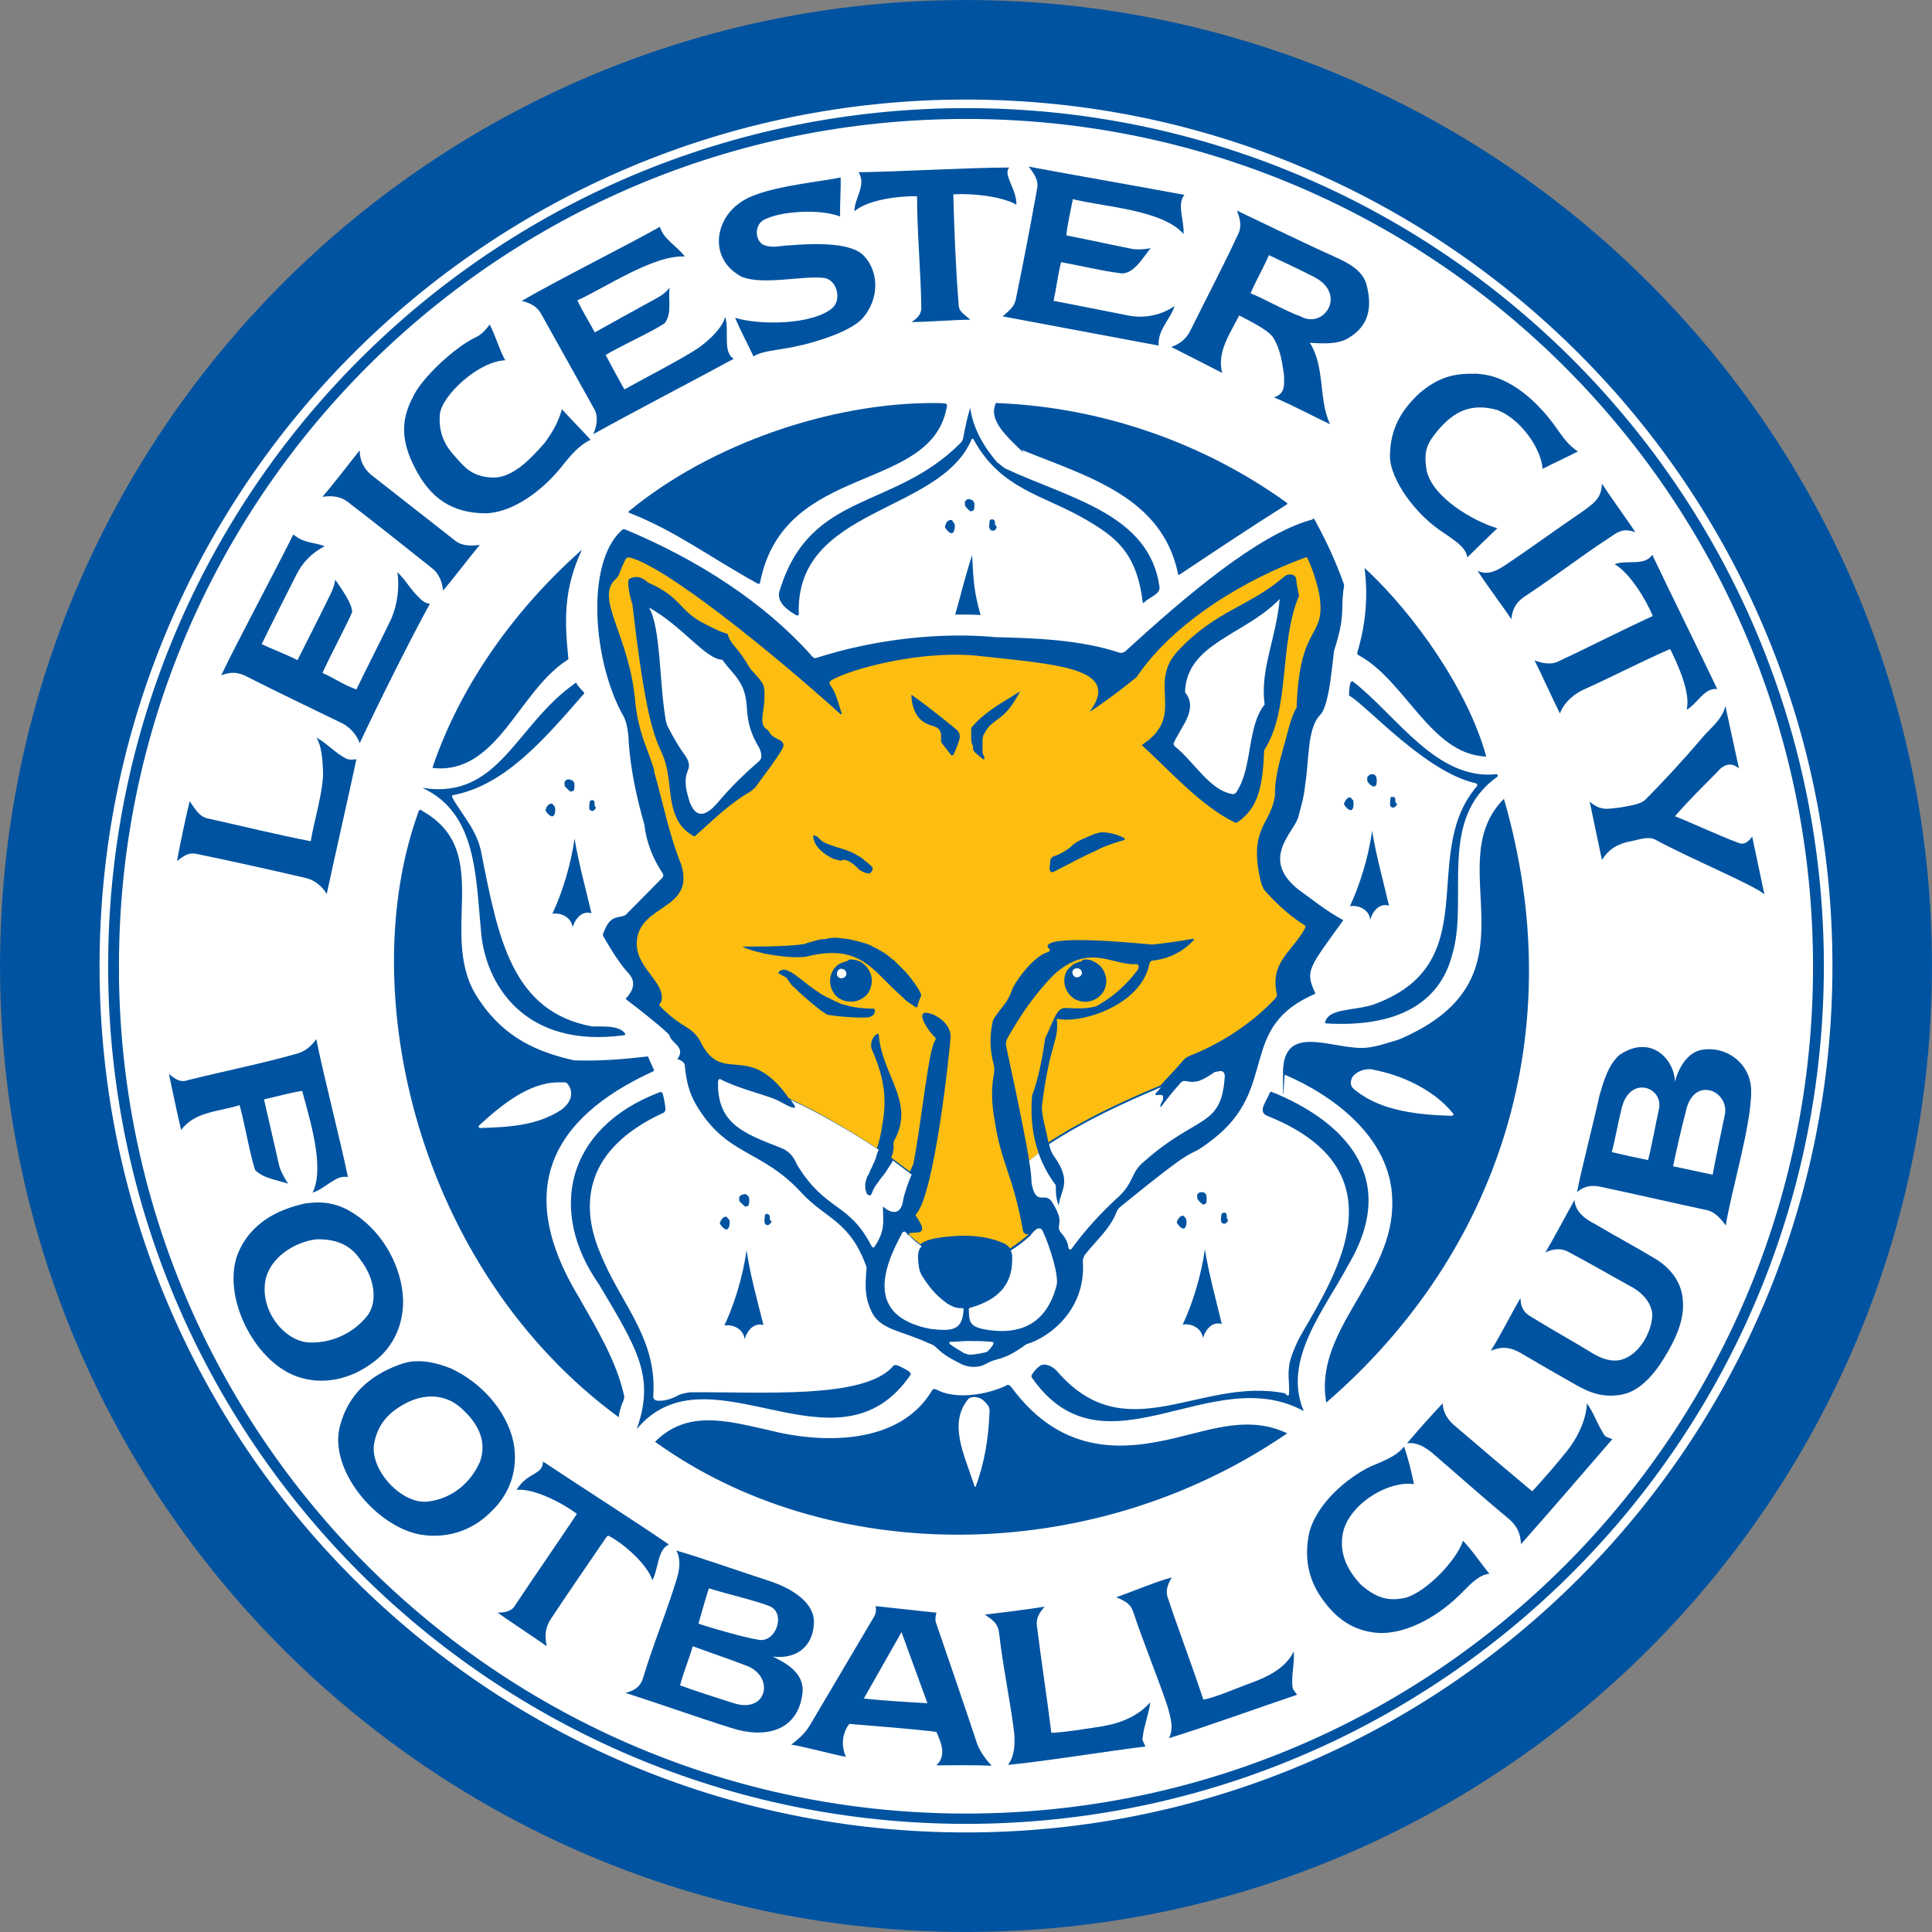 <?xml version="1.0" encoding="UTF-8"?>
<svg id="svg2" xmlns="http://www.w3.org/2000/svg" version="1.1" viewBox="0 0 2494.6 2494.6">
  <rect x="0" y="0" width="2494.6" height="2494.6" fill="#808080" stroke="none"/>
  <defs>
    <style>
      .cls-1 {
        fill: #0053a0;
      }

      .cls-1, .cls-2 {
        stroke-width: 0px;
      }

      .cls-3 {
        fill: #fff;
        stroke: #0053a0;
        stroke-miterlimit: 24.3;
        stroke-width: 128.5px;
      }

      .cls-2 {
        fill: #fdbe11;
      }
    </style>
  </defs>
  <path id="ellipse-big" class="cls-3" d="M2430.3,1247.3c0,653.3-529.8,1183-1183,1183S64.3,1900.6,64.3,1247.3,594,64.3,1247.3,64.3s1183,529.8,1183,1183Z"/>
  <path id="ellipse-small" class="cls-1" d="M153.7,1261.3c-7.9-604,475.7-1100.3,1079.6-1107.6,604-7.9,1100.3,476.3,1107.6,1080.3,7.9,604-476.3,1100.3-1080.3,1107.6-603.4,7.3-1099.7-476.3-1107-1080.3h0ZM1233.3,139.7c-611.3,7.9-1100.9,509.7-1093.6,1121.6,7.9,611.3,509.7,1100.9,1121.6,1093.6,611.3-7.9,1100.9-509.7,1093.6-1121.6-7.9-611.9-510.3-1101.5-1121.6-1093.6h0Z"/>
  <path id="kinda-ellipse" class="cls-1" d="M1207.2,520.4c-134.4-.6-290.1,52.9-395.4,139.9-.6,0-.6,1.2.6,1.8,60.2,23.7,101,55.4,165.4,91.2,2.4,1.2,3,.6,3.6-1.2,31-157.5,223.2-113.7,241.5-228.7-.6-.6-.6-2.4-2.4-2.4-4.9-.6-9.1-.6-13.4-.6h0ZM1286.8,520.4c-1.2,0-1.8.6-1.8,2.4-7.9,20.1,15.8,41.4,29.2,54.7s3.6,2.4,5.5,3.6c85.8,34.7,180.7,60.8,201.3,159.4.6,1.8.6,2.4,2.4,1.2,45.6-30.4,91.2-60.8,137.5-90,2.4-1.2,1.2-1.8,0-3-104-74.8-234.8-122.9-374.1-128.3h0ZM751.6,709.6c-83.9,74.2-155.7,171.5-192.8,280.4-.6,1.2,0,1.8,1.8,1.8,82.1,7.3,108.9-99.1,171.5-139.3.6-.6,1.8-1.2,1.8-1.8-4.9-48.7-6.7-89.4,17.6-141.1h0ZM1761.9,733.3c4.9,37.7,1.2,73.6-9.1,108.3-.6,1.8-.6,3,1.2,4.3,60.2,32.2,93.1,127.1,163,130.8.6.6,2.4.6,1.8-.6-23.1-84.5-93.1-184.3-156.9-242.7h0ZM1941.9,1031.4c-85.8,85.8,53.5,230.5-135.6,310.8-16.4,4.9-32.8,10.9-48.1,10.9-42,0-101.6-31.6-101.6,32.2s1.2,1.8,2.4,2.4c58.4,24.9,137.5,79.1,138.7,162.4,3,99.8-102.2,166.7-85.2,260.9,224.4-194,316.3-479.9,229.3-779.8h0ZM542.3,1045.4c-.6,0-1.2,1.2-1.8,2.4-84.5,231.7-1.2,591.8,258.5,782.2,0-4.9,3-15.2,6.1-21.9,1.2-2.4,1.2-6.1,0-9.1-9.7-42-34.7-83.9-58.4-125.3-82.1-136.2-36.5-229.3,96.1-290.1,1.8-.6,1.8-1.2,1.2-3-1.8-4.3-4.3-9.1-6.1-13.4-.6-1.2,0-3.6-3-3-29.8,3.6-63.3,6.1-93.7,4.9-45.6-10.3-88.8-28-121.6-76.6-58.4-81.5,21.9-191.6-74.8-245.7-1.2-1.2-1.8-1.2-2.4-1.2h0ZM1768.6,1380.5c2.4,0,4.3.6,6.7,1.2,29.2,5.5,73.6,22.5,100.4,55.4,1.8,1.8,1.2,3.6-1.8,3.6-42.6-1.2-90-6.1-122.9-32.2-4.9-3.6-9.1-7.3-5.5-16.4,2.4-5.5,10.3-9.7,16.4-10.9,2.4-.6,4.3-.6,6.7-.6h0ZM719.9,1397.5h7.3c1.8,0,4.3,0,5.5,1.8,7.9,9.7,6.7,23.1-8.5,34.1-32.2,20.7-69.3,21.9-104,23.1-1.2,0-3.6-1.2-1.2-3.6,31-28.6,65.1-54.7,101-55.4ZM1301.4,1788c-.6,0-1.2,0-1.2.6-26.2,12.8-67.5,18.9-91.2,5.5-3-1.2-4.3-.6-5.5,1.2-42,70.6-141.1,69.3-211.7,51.1-52.3-11.6-104-26.8-146,15.2,220.8,159.4,560.8,164.2,816.3-10.9-48.1-22.5-91.8-6.7-144.8,6.1-60.2,14-144.2,26.8-212.3-66.9-1.2-.6-2.4-1.8-3.6-1.8h0ZM1257,1803.8h1.8c7.9.6,12.2,4.9,16.4,10.3,2.4,3,3,6.7,2.4,10.3-1.2,32.8-6.7,65.7-17.6,94.3,0,1.2-1.2,1.8-1.8,0-12.8-40.1-34.7-80.9-7.3-113.1,3-1.2,4.3-1.8,6.1-1.8h0Z"/>
  <path id="leicester" class="cls-1" d="M1328.2,215.1c6.7,8.5,13.4,18.2,10.9,28.6-8.5,47.4-17.6,94.9-27.4,142.3-1.8,10.3-9.1,15.2-17,22.5,52.3,9.7,149,28,201.3,37.7-1.2-20.7,14.6-32.8,20.7-51.1-17.6,12.2-39.5,16.4-60.2,12.2-21.3-4.3-74.2-14.6-96.1-18.9,3.6-16.4,5.5-33.5,9.7-49.9,20.7,3.6,54.1,11.6,74.8,14,17.6,4.3,31-20.1,40.8-32.2-6.7,1.8-19.5,2.4-26.2.6-21.9-4.3-60.8-12.8-82.7-17,1.8-15.8,5.5-31.6,8.5-46.8,37.1,9.7,115.6,13.4,142.9,45,1.2-17-9.1-38.9,1.2-50.5-51.7-9.7-150.2-26.8-201.3-36.5h0ZM1303.3,216.3c-49.9,0-144.8,5.5-194.6,6.1,10.3,17.6-5.5,32.8-5.5,50.5,17-15.2,59-20.1,80.9-19.5,0,48.1,4.9,96.1,5.5,144.2,0,9.1-6.7,14.6-12.8,18.2,21.9,0,56-3,76-3-9.7-9.1-15.2-9.7-15.2-22.5-3.6-44.4-5.5-95.5-6.7-139.3,22.5-1.8,63.3,2.4,81.5,13.4.6-20.1-18.2-39.5-9.1-48.1h0ZM1085.5,229.1c-31.6,6.7-102.8,12.2-130.2,32.8-32.8,22.5-40.1,73,2.4,95.5,26.8,10.9,77.2-1.2,104,1.2,18.2.6,25.5,26.2,14,38.3-25.5,23.1-96.1,23.1-126.5,13.4,7.3,17.6,15.8,32.8,23.7,49.9,10.3-6.7,28.6-7.9,40.8-10.3,24.9-3.6,84.5-19.5,101-40.1,20.1-23.7,20.7-57.8,1.2-79.1-17.6-19.5-71.8-15.8-94.9-14-13.4,0-23.7,4.9-36.5-1.2-10.3-7.3-9.7-25.5,1.8-31.6,23.1-12.2,74.8-14,98.5-4.3-.6-17.6,1.2-34.1.6-50.5h0ZM1597,271.7c4.3,10.3,6.7,20.7,1.8,30.4-18.9,40.8-40.1,80.9-60.2,121.6-5.5,12.2-12.8,19.5-26.2,24.3,17.6,9.1,48.1,24.3,65.7,33.5-7.3-27.4,10.9-51.7,21.9-74.2,10.3,5.5,37.7,18.2,44.4,29.2,9.1,15.2,10.9,31,13.4,46.8.6,14,1.8,24.9-12.8,29.8,20.7,8.5,52.9,25.5,72.4,34.7-15.2-31.6-6.1-74.2-26.2-105.2,13.4.6,35.3,3,49.9-6.1,25.5-15.2,31.6-38.3,23.1-69.9-4.9-16.4-20.7-25.5-34.7-32.2-32.8-14.6-99.8-46.8-132.6-62.6ZM851.9,293c-45.6,25.5-133.2,69.3-178.2,95.5,11.6,3,20.1,7.3,25.5,17.6,22.5,40.1,45,80.9,67.5,121,6.1,9.7,4.3,21.9-.6,33.5,46.8-26.2,134.4-71.8,181.3-97.3-14.6-8.5-5.5-35.9-10.9-54.1-4.9,15.8-21.3,30.4-34.7,40.1-21.9,14.6-73,40.8-95.5,53.5-8.5-14.6-16.4-29.8-24.3-44.4,17.6-10.9,58.4-29.2,76-40.8,10.3-12.8,4.3-31,6.7-46.2-4.3,5.5-10.3,10.3-16.4,13.4-18.9,10.3-60.8,33.5-80.3,44.4-7.3-14-15.8-26.8-22.5-41.4,35.3-15.8,98.5-59,138.7-56.6-10.9-14.6-26.8-21.3-32.2-38.3h0ZM1638.4,329.4c17.6,8.5,43.2,20.1,59,28.6,42,21.9,12.2,67.5-18.2,50.5-17.6-6.1-47.4-23.1-64.5-29.8,7.3-17,16.4-32.2,23.7-49.3ZM632.4,418.9c-4.9,6.7-10.9,13.4-18.9,17-24.9,11.6-69.9,52.3-80.9,77.9-15.2,29.2-14.6,56,3,90,20.1,40.1,48.7,59,92.5,59,43.2-2.4,82.7-40.8,100.4-64.5,9.7-11.6,19.5-23.7,34.1-30.4-12.2-13.4-24.9-26.2-37.1-39.5-4.3,16.4-12.2,29.8-22.5,43.8-15.8,17.6-40.1,45.6-67.5,44.4s-36.5-14.6-48.7-28-20.7-29.2-18.9-53.5c2.4-24.3,49.9-68.7,84.5-69.9-7.9-14-12.2-31-20.1-46.2h0ZM464.5,581.3c-12.8,16.4-34.7,44.4-48.1,60.2,12.2-1.8,23.7-.6,32.8,6.7,36.5,28,72.4,56.6,108.3,85.2,9.1,6.7,13.4,17.6,14.6,29.2,13.4-15.8,34.7-43.8,47.4-59-10.9,1.2-21.9,1.8-31-4.9l-109.5-85.8c-9.1-7.9-14.6-18.2-14.6-31.6h0ZM378.7,690.1c-23.1,46.8-70.6,135-93.1,181.9,12.8-4.9,21.9-4.3,33.5,1.8,40.8,20.7,81.5,40.1,122.9,60.2,9.7,4.9,18.9,15.2,22.5,25.5,22.5-48.1,64.5-132.6,90.6-180-5.5,0-10.9-4.3-14.6-8.5-10.9-10.3-16.4-21.9-27.4-32.2,3,18.9,0,42-7.9,60.2-9.7,20.7-35.3,70.6-45,91.2-15.8-5.5-28.6-14.6-43.8-21.3,7.9-18.2,30.4-60.2,38.3-78.5,0-10.9-12.8-28.6-21.9-42-.6,6.7-3.6,14-6.7,20.1-9.7,20.1-32.2,64.5-42,83.9-14-7.3-32.2-14-46.2-20.7,9.7-20.1,34.7-69.9,45-90,7.9-15.8,20.7-28.6,36.5-36.5-15.8-5.5-26.8-3.6-40.8-15.2h0ZM408.5,952.3c6.7,10.3,7.9,28.6,8.5,41.4,1.8,23.7-12.2,69.3-15.8,92.5-43.8-8.5-88.2-19.5-132-29.2-12.2-2.4-17-12.2-24.3-22.5-4.9,20.1-12.8,57.2-16.4,77.2,9.1-6.7,15.2-11.6,25.5-9.1,46.8,9.7,93.7,20.1,140.5,31,10.9,2.4,21.3,10.3,27.4,20.7,9.7-45.6,28.6-128.3,38.3-174-4.9.6-9.7,1.2-14-1.2-14.6-7.9-24.3-19.5-37.7-26.8h0Z"/>
  <path id="football" class="cls-1" d="M408.5,1341.6c-6.7,9.7-15.8,17-27.4,19.5-43.2,12.2-88.8,21.3-138.1,33.5-9.7,3.6-15.8-.6-24.9-7.9,4.3,20.1,10.9,52.3,15.8,72.4,17.6-24.3,49.9-23.7,75.4-32.2,6.1,20.7,13.4,63.9,20.1,83.9,10.9,10.9,28.6,12.8,42.6,17.6-3.6-5.5-10.3-17-11.6-23.7-4.9-21.9-14.6-63.3-19.5-85.2,16.4-3.6,32.8-8.5,49.3-10.9,9.1,34.7,29.8,98.5,13.4,131.4,17-5.5,30.4-23.7,45.6-20.1-9.1-45.6-31.6-131.4-40.8-178.2h0ZM411,1552.6c-5.5,0-10.9.6-16.4,1.2-37.1,7.9-71.8,26.2-87.6,65.1-20.7,54.1,20.1,137.5,75.4,158.1,35.3,12.8,70.6,3,97.3-16.4,24.3-17,41.4-45,40.8-82.7-1.8-42.6-25.5-84.5-59.6-108.3-17-12.2-33.5-17-49.9-17h0ZM409.7,1600.1c20.7,0,41.4,4.9,55.4,26.2,17.6,21.9,23.1,52.3,10.3,71.2-17.6,23.1-46.2,37.1-76,35.9-32.8-1.2-65.7-43.2-56-83.3,9.1-32.8,46.2-48.7,66.3-49.9h0ZM538.1,1757.6c-7.9,0-15.8,1.8-23.7,4.9-37.1,14-64.5,37.7-75.4,78.5-15.2,56,46.2,130.2,104,140.5,37.1,6.1,69.9-7.3,92.5-31,21.3-20.7,34.7-51.7,27.4-88.8-9.1-41.4-42.6-77.2-80.9-94.9-15.8-6.1-30.4-9.7-43.8-9.1h0ZM556.9,1803.2c16.4,0,31,6.7,42,18.2,20.1,18.9,29.8,42,20.7,66.3-12.8,28.6-37.1,47.4-66.9,51.1-32.2,4.3-74.2-38.3-69.9-73.6,5.5-32.2,26.2-45.6,43.8-54.7,10.3-4.9,20.7-7.3,30.4-7.3h0ZM701.1,1887.2c-.6,18.2-19.5,12.8-34.1,36.5,22.5-2.4,60.2,17.6,77.9,31-26.2,39.5-53.5,78.5-79.7,118-4.9,8.5-13.4,9.1-22.5,9.7,16.4,11.6,46.8,31.6,63.3,43.2-3-13.4-1.8-24.3,4.9-34.7,23.1-34.7,46.8-69.3,70.6-104,1.2-1.2,2.4-4.9,4.9-3.6,19.5,10.3,49.3,36.5,56,57.2,7.9-15.2,6.7-40.1,21.3-46.2-41.4-28.6-121.6-79.7-162.4-107.1h0ZM873.2,2002.1c6.1,10.9,4.3,23.1,1.2,34.7-13.4,44.4-30.4,84.5-43.8,128.9-3,10.9-9.7,17-23.1,20.1,42,13.4,91.2,31,135.6,45,46.2,15.2,87.6,3.6,93.1-45,3-28-26.8-40.8-38.3-46.8,30.4,3.6,51.1-12.8,52.9-41.4,2.4-20.7-15.8-42.6-58.4-56.6-30.4-9.7-88.8-30.4-119.2-38.9h0ZM1513.1,2036.8c-19.5,4.9-52.3,18.9-71.8,25.5,10.9,4.9,18.2,7.9,21.9,18.9,14,42,30.4,80.9,44.4,122.3,3.6,13.4,8.5,28,1.8,40.8,44.4-13.4,121.6-41.4,165.4-56-2.4-3.6-6.1-6.7-6.1-11.6-1.2-15.8,3-28.6,1.8-44.4-10.3,21.3-32.2,32.2-55.4,40.8-12.8,4.3-48.7,20.1-61.4,21.3-14-42.6-31-87-45-128.9-4.3-10.3-1.8-18.2,4.3-28.6h0ZM915.2,2050.8c16.4,5.5,62.6,16.4,78.5,23.1,21.9,9.1,7.9,48.7-15.2,43.2-15.8-2.4-61.4-15.2-76.6-20.7,4.3-15.2,8.5-30.4,13.4-45.6h0ZM1130.5,2073.9c1.2,3,.6,9.7-1.8,13.4l-82.7,139.9c-7.3,12.2-14.6,17.6-24.3,25.5,18.9,3,51.7,12.2,70.6,15.8-6.1-13.4-5.5-29.8,4.3-42.6,29.2,2.4,83.9,6.7,112.5,10.3,6.1,14,13.4,30.4,0,43.2,19.5,0,52.9-.6,71.2.6-8.5-9.7-16.4-20.1-20.1-32.8-8.5-26.2-41.4-122.3-51.7-152.1-1.8-5.5.6-12.2.6-12.8l-78.5-8.5h0ZM1348.9,2074.5c-21.3,3.6-57.2,7.9-77.2,10.3,9.7,6.7,16.4,10.9,18.2,22.5,4.9,43.8,14,85.8,19.5,128.9,1.2,13.4,1.2,31-7.9,42.6,46.2-4.3,131.4-18.2,177.6-23.7-1.8-4.3-4.9-7.9-3.6-12.2,1.8-15.8,7.9-29.2,9.7-45-15.2,17.6-37.1,26.8-61.4,31-14,2.4-54.1,8.5-66.3,8.5-5.5-44.4-12.8-91.2-18.2-135-2.4-12.2,1.8-18.9,9.7-28h0ZM1164,2107.4l33.5,91.8c-21.3-1.2-61.4-3.6-82.1-6.1l48.7-85.8ZM894.5,2125.6c19.5,7.3,51.7,18.2,68.7,24.9,37.7,13.4,28,63.9-17.6,48.1-20.7-6.7-48.1-15.2-67.5-22.5,4.3-16.4,11.6-34.1,16.4-50.5Z"/>
  <path id="city" class="cls-1" d="M1904.2,482.7c-29.8-1.2-49.3,6.7-70.6,24.3-23.1,21.3-38.9,45.6-38.9,82.7.6,29.2,32.2,74.8,70.6,99.1,10.9,7.9,28,17.6,29.2,31,12.8-12.8,26.2-25.5,38.9-37.7-31-9.1-83.3-39.5-91.2-74.2-4.9-27.4,1.8-36.5,14-51.7,21.9-26.2,44.4-35.9,77.2-26.8,29.8,11.6,56.6,49.3,58.4,76,15.2-7.9,30.4-14.6,45.6-22.5-12.2-7.9-18.2-17-26.2-28-18.2-26.8-52.9-64.5-94.3-71.2-3.6-.6-8.5-1.2-12.8-1.2h0ZM2068.4,624.5c-.6,19.5-10.9,25.5-24.9,35.9-34.1,23.1-66.3,46.8-99.8,69.3-9.7,6.1-21.9,14-35.9,7.3,10.9,17,32.8,46.2,43.8,62.6,1.2-17.6,10.3-25.5,21.3-32.2,36.5-24.3,71.2-51.1,107.7-74.8,10.3-7.3,16.4-10.3,31-5.5-10.9-16.4-32.2-45.6-43.2-62.6h0ZM2133.5,716.3c-10.3,15.2-32.8,6.1-48.7,12.2,19.5,10.9,40.8,46.2,49.3,66.9-43.8,20.1-79.7,38.9-122.9,59-8.5,4.3-21.3,1.8-29.8-1.8,9.1,18.2,23.7,50.5,32.8,68.7,4.9-14,18.9-26.2,32.2-31.6,38.9-17.6,71.2-34.7,110.1-51.7,9.7,19.5,26.8,56.6,21.3,78.5,15.2-9.1,22.5-28.6,39.5-26.8-21.3-45-62.6-128.3-83.9-173.4h0ZM2227.8,911.5c-4.3,18.9-21.3,29.8-32.2,43.8-21.3,24.9-46.8,52.9-71.8,77.9-6.1,5.5-20.7,7.3-29.8,9.1-18.9,2.4-27.4,4.9-41.4-7.3,4.3,20.1,11.6,56,15.8,75.4,7.9-12.2,16.4-18.9,32.2-23.1,14-2.4,26.2-7.9,35.9-3.6,45.6,24.9,130.8,60.2,141.7,71.2l-15.8-74.8c-4.9,7.3-10.9,10.9-17,8.5-27.4-10.3-59.6-25.5-82.7-34.7,17-19.5,36.5-38.9,54.7-57.2,7.9-9.7,18.2-13.4,28-4.3l-17.6-80.9h0Z"/>
  <path id="club" class="cls-1" d="M2120.1,1351.9c-8.5,0-18.2,3-29.2,10.3-14.6,13.4-20.1,33.5-25.5,51.7-6.7,31-23.1,94.3-29.2,125.3,10.3-8.5,19.5-9.1,31-6.7,45.6,9.7,90.6,20.1,135.6,29.8,10.9,1.8,18.9,10.9,25.5,20.1,6.7-43.2,33.5-130.8,32.8-174.6-.6-35.9-34.1-59-66.3-51.7-18.2,4.9-28.6,26.2-32.2,40.8,0-20.7-17-45.6-42.6-45h0ZM2120.1,1404.2c13.4,0,25.5,12.2,21.9,28s-9.7,49.9-14,65.7c-15.2-3-31.6-6.7-46.8-10.3,4.3-16.4,8.5-40.1,12.8-57.2,4.9-18.9,15.8-26.2,26.2-26.2h0ZM2203.5,1407.3c14,.6,26.8,14.6,23.7,31.6-4.3,20.7-12.2,57.8-15.8,77.9l-51.1-10.9c4.3-20.7,10.9-49.9,16.4-70.6,4.3-20.7,15.8-28.6,26.8-28h0ZM2033.2,1549c-12.8,23.1-24.3,45-37.7,68.1,10.3-4.9,20.1-5.5,28.6-1.2,29.8,15.8,54.7,30.4,84.5,46.8,11.6,6.7,23.7,18.9,24.9,34.7-.6,21.9-15.2,48.1-35.3,56.6-14.6,6.7-31,0-42-6.7-26.8-16.4-48.1-28-74.8-44.4-9.1-5.5-17.6-9.1-18.2-26.8-12.8,21.9-24.3,45.6-38.3,68.1,18.2-7.9,30.4-2.4,43.2,5.5,23.7,14,43.8,25.5,67.5,38.9,18.2,10.3,36.5,17,60.8,11.6,21.3-4.9,39.5-25.5,52.3-46.8,14-22.5,26.2-48.1,24.3-73-1.2-25.5-17-43.2-34.1-54.1-28-17-50.5-28.6-79.1-45.6-10.9-5.5-26.2-15.2-26.8-31.6h0ZM2049,1811.8c-.6,21.3-12.8,46.8-28,64.5-7.9,10.3-32.2,38.3-42.6,49.3-34.1-28.6-65.1-54.7-99.1-83.9-9.1-7.3-16.4-17.6-16.4-29.8-14,14.6-32.8,35.9-46.2,51.7,11.6-1.8,22.5,4.3,31.6,11.6,33.5,28.6,65.7,57.8,99.8,85.8,10.3,9.1,15.2,18.2,15.8,32.8,31-34.7,87.6-100.4,118-135.6-4.3-1.8-9.7-2.4-11.6-7.3-9.7-15.8-12.2-26.2-21.3-38.9h0ZM1813,1867.7c-9.7,12.8-28.6,19.5-42.6,25.5-29.8,14-71.2,48.1-80.3,87.6-6.7,34.1.6,62,19.5,87,18.9,25.5,42.6,40.1,74.8,40.8,36.5-.6,75.4-23.7,104-52.9,9.7-9.7,21.3-22.5,34.7-23.7-11.6-14-21.3-29.2-34.1-42.6-7.9,24.9-47.4,66.3-74.2,73.6-23.7,5.5-38.9-1.2-56.6-15.8-18.9-19.5-31-43.8-23.1-72.4,11.6-36.5,60.2-63.3,90.6-58.4-3-15.2-7.3-32.8-12.8-48.7Z"/>
  <path id="leaf-top" class="cls-1" d="M1252.8,526.5c-3.6,10.9-6.7,26.2-9.1,38.9-.6,3-1.8,4.9-3.6,6.7-86.4,87-193.4,61.4-233,189.2-4.3,10.9,1.2,21.9,20.7,32.8,1.8,1.2,3.6.6,3.6-1.2-4.9-138.7,182.5-128.9,223.2-225.7.6-1.2,1.8-.6,2.4,0,34.7,64.5,91.2,72.4,143.5,102.8,38.9,22.5,66.9,42.6,74.8,106.4,0,3,1.2,2.4,2.4,1.2,6.1-6.7,20.1-9.7,19.5-19.5-12.8-94.3-116.2-114.4-199.5-153.3-3.6-2.4-6.7-5.5-10.3-7.9-17.6-20.7-31-43.8-34.7-70.6h0ZM1250.9,644.5c-1.2,0-1.8,0-2.4.6-.6.6-1.8,1.2-2.4,2.4-.6.6,0,3.6,0,5.5.6,1.2,1.2,1.8,1.8,2.4,1.2,1.8,2.4,2.4,4.3,4.3,2.4,1.2,4.9-.6,5.5-1.8.6-3,.6-6.7,0-9.1,0-1.2-1.2-1.8-1.8-2.4-.6-1.2-1.8-1.2-3-1.2,0-.6-.6-1.2-1.8-.6ZM1279.5,670.7s-.6,0-.6.6c-.6.6-1.2,1.2-1.2,1.8,0,3.6-1.8,9.1,1.8,11.6,1.8.6,3.6,1.2,5.5-.6.6-1.2,1.8-1.2,1.8-3.6s-1.2-1.2-1.8-2.4c-.6-1.8,0-4.3-.6-5.5-.6-.6-1.2-1.8-1.8-1.8-1.2,0-2.4-.6-3,0h0ZM1227.2,671.3c-2.4.6-5.5,2.4-6.1,6.1-1.2,1.8-1.2,3.6,0,4.9,1.2,1.8,3,4.3,5.5,5.5,1.8,1.2,4.3,1.2,5.5-3,1.2-3.6,1.2-8.5-.6-9.7-1.8-2.4-1.8-4.3-4.3-3.6h0ZM1255.2,716.9c-10.9,33.5-14,49.9-21.9,76.6,14.6,0,22.5,0,32.8.6-8.5-30.4-9.1-42.6-10.9-77.2h0Z"/>
  <path id="leaf-left" class="cls-1" d="M744.3,881.7c-.6,0-1.2,0-1.8.6-77.2,54.1-97.9,150.8-197.1,135,70.6,32.8,68.7,113.7,76,188.6,6.1,63.3,54.1,148.4,184.3,130.8,1.2,0,2.4-1.2,1.2-2.4-8.5-12.2-36.5-7.9-43.2-9.1-102.8-19.5-120.4-114.4-141.7-221.4-4.9-31-24.9-50.5-37.7-73.6-.6-2.4-1.8-3,1.2-3.6,65.7-12.8,115-69.3,167.9-130.2,1.2-.6,1.2-2.4,0-3-3-3-5.5-6.1-8.5-9.7q0-1.8-.6-1.8h0ZM733.9,1006.4c-1.2,0-1.8,0-2.4.6-1.2.6-1.8,1.2-2.4,2.4-.6.6,0,3.6,0,5.5.6,1.2,1.8,1.8,2.4,2.4,1.2,1.8,2.4,2.4,4.3,4.3,2.4,1.2,4.9-.6,5.5-1.8.6-3,.6-6.7,0-9.1,0-1.2-1.2-1.8-1.8-2.4-.6-1.2-1.8-1.2-3-1.2-.6-.6-1.2-1.2-2.4-.6h0ZM763.7,1033.2q-.6,0-1.2.6c-.6.6-1.2,1.2-1.2,1.8,0,3.6-1.8,9.1,1.2,10.9,1.8.6,3.6,1.2,4.9-.6.6-1.2,1.8-1.2,1.8-3s-1.2-1.2-1.2-2.4c-.6-1.8,0-4.3-.6-5.5-.6-.6-1.2-1.8-1.8-1.8h-1.8ZM711.4,1037.5c-2.4.6-5.5,3-6.1,6.1-1.2,1.8-1.2,3,0,4.3,1.2,1.8,3,4.3,5.5,5.5,1.8,1.2,4.3,1.2,5.5-3,1.2-3.6.6-8.5-.6-9.7-2.4-1.8-1.8-3.6-4.3-3h0ZM741.8,1082.5c-4.3,33.5-16.4,71.8-28.6,97.3,14-1.8,24.9,6.7,26.2,17.6,3.6-12.2,12.8-21.9,24.3-18.2-7.3-31-16.4-63.9-21.9-96.7h0Z"/>
  <path id="leaf-bottom-left" class="cls-1" d="M851.9,1410.3c-.6,0-1.2.6-1.8.6-119.2,46.2-142.9,153.3-76.6,247.6,49.9,83.9,72.4,119.2,48.7,186.7,93.1-111.3,258.5,68.7,353.4-69.9,1.2-1.8-.6-3-2.4-4.9-4.9-3-9.7-5.5-14-7.3-3.6-1.2-5.5-.6-7.3,2.4-38.9,40.8-164.8,31.6-259.7,32.2-3,0-11.6,1.8-14.6,3-9.1,4.9-18.2,8.5-28,7.9-2.4,0-6.7-1.2-6.1-6.7,4.9-69.3-36.5-113.1-62.6-170.3-7.9-19.5-68.7-128.9,76.6-195.2.6-1.2,1.8-1.8,1.8-4.3-.6-6.7-1.8-13.4-3.6-20.1-1.2-1.8-1.8-2.4-3.6-1.8h0ZM959.6,1542.3c-1.2,0-1.8.6-2.4.6-.6.6-1.8,1.2-2.4,2.4-.6.6-.6,3.6,0,5.5,0,1.2,1.8,1.8,2.4,2.4,1.2,1.8,2.4,2.4,4.3,4.3,2.4,1.2,4.9-.6,5.5-2.4.6-3,.6-6.7,0-9.1,0-1.2-1.2-1.2-1.8-2.4-1.2-1.2-1.8-1.2-3-1.8-.6,0-1.2,0-2.4.6h0ZM990,1567.2q-.6,0-1.2.6c-.6.6-1.2,1.2-1.2,1.8,0,3.6-1.8,9.1,1.2,11.6,1.8.6,3.6,1.2,4.9-.6.6-1.2,2.4-1.2,2.4-3s-1.2-1.2-1.8-2.4c-.6-1.2,0-4.3-.6-5.5-.6-.6-1.2-1.8-1.8-1.8s-1.2-.6-1.8-.6h0ZM936.5,1570.9c-2.4.6-4.9,3-6.1,6.1-1.2,1.8-1.2,3,0,4.3,1.2,1.8,3,4.3,5.5,5.5,1.8,1.2,4.3,1.2,5.5-3,1.2-3.6,1.2-8.5-.6-9.7-2.4-1.8-1.8-3.6-4.3-3h0ZM963.9,1614.1c-4.3,33.5-16.4,71.8-28.6,97.3,14-1.8,24.9,6.7,26.2,17.6,3.6-12.2,12.8-21.3,24.3-18.2-7.9-31-17-63.9-21.9-96.7Z"/>
  <path id="leaf-bottom-right" class="cls-1" d="M1641.4,1409.7c-.6,0-1.2.6-1.8,1.2-2.4,5.5-5.5,10.9-7.9,16.4-2.4,6.1-2.4,11.6,7.3,14.6,170.9,69.9,87,201.9,42,279.8-4.9,7.9-15.8,31.6-16.4,42-1.8,10.9,0,20.7,0,32.2s-3.6,3.6-6.1,3c-109.5-21.3-204.4,75.4-293.8-28.6-8.5-9.1-18.2-9.7-21.9-6.7-4.3,3-6.7,6.1-9.7,10.3-1.8,2.4-1.8,4.3.6,6.7,93.1,130.8,231.1-23.7,349.7,41.4-28-66.3,26.8-130.8,57.8-189.2,68.7-116.2-11.6-187.9-99.8-223.2q.6,0,0,0h0ZM1550.8,1539.3c-1.2,0-1.8.6-2.4.6-.6.6-1.8,1.2-2.4,2.4-.6,1.2,0,3.6,0,5.5.6,1.2,1.2,1.8,1.8,2.4,1.2,1.8,2.4,2.4,4.3,4.3,2.4,1.8,4.9,0,5.5-1.8.6-3,.6-6.7,0-9.1,0-1.2-1.2-1.8-1.2-2.4-.6-1.2-1.8-1.2-3-1.8h-2.4ZM1579.4,1566q-.6,0-1.2.6c-.6.6-1.2,1.2-1.2,1.8,0,3.6-1.8,9.1,1.2,10.9,1.8,1.2,3.6,1.2,5.5-.6.6-1.2,1.8-1.2,1.8-3s-1.2-1.2-1.2-2.4c-.6-1.2,0-4.3-.6-5.5-.6-.6-.6-1.8-1.8-1.8s-1.2-.6-2.4,0ZM1526.5,1569.7c-2.4.6-4.9,3-6.1,6.1-1.2,1.8-1.2,3,0,4.3,1.2,1.8,3,4.3,5.5,5.5,1.8,1.2,4.3,1.2,5.5-3,1.2-3.6.6-8.5-.6-9.7-1.8-1.8-1.8-3.6-4.3-3h0ZM1555.7,1612.9c-4.3,33.5-16.4,71.8-28.6,97.3,14-1.8,24.9,6.7,26.2,17.6,3.6-12.2,12.8-21.9,24.3-18.2-7.3-30.4-16.4-63.3-21.9-96.7Z"/>
  <path id="leaf-right" class="cls-1" d="M1745.5,879.9c-.6,0-.6.6-1.2.6-1.2,1.2-2.4,9.7-2.4,15.2s0,1.8,1.2,3c24.3,15.2,97.9,97.9,161.8,112.5,3,.6,3,3,1.8,4.3-76,89.4,14.6,229.3-135,282.2-28,7.9-56,4.3-60.8,22.5,0,.6.6,1.2,1.2,1.2,90,5.5,146.6-24.9,163-88.8,21.9-71.8-19.5-174,57.8-229.3,1.8-1.2.6-4.3-.6-3.6-77.9,7.9-127.7-74.8-185.5-119.8h-1.2,0ZM1770.4,999.7c-1.2,0-1.8.6-2.4,1.2-.6.6-1.8,1.2-2.4,2.4-.6.6,0,3.6,0,5.5.6,1.2,1.2,1.8,1.8,2.4,1.2,1.8,2.4,2.4,4.3,3.6,2.4,1.8,4.9,0,5.5-1.8.6-3,.6-6.7,0-9.1,0-1.2-1.2-1.8-1.2-2.4-.6-1.2-1.8-1.2-3-1.8h-2.4ZM1796.5,1028.9s-.6,0-.6.6c-.6.6-.6,1.2-.6,1.8,0,3.6-1.8,9.1,1.2,10.9,1.8.6,3.6,1.2,4.9-.6.6-1.2,2.4-1.2,2.4-3s-1.2-1.2-1.8-2.4c-.6-1.8,0-4.3-.6-5.5-.6-.6-.6-1.8-1.8-1.8-1.2.6-2.4,0-3,0h0ZM1742.4,1029.5c-2.4.6-4.9,3-6.1,6.1-1.2,1.8-1.2,3,0,4.3,1.2,1.8,3,4.3,5.5,5.5,1.8,1.2,4.3,1.2,5.5-3,.6-3.6.6-8.5-.6-9.7-2.4-1.2-1.8-3.6-4.3-3h0ZM1771.6,1072.7c-4.3,33.5-16.4,71.8-28.6,97.3,14-1.8,25.5,6.7,26.2,17.6,3.6-12.2,12.8-21.9,24.3-18.2-7.3-31-16.4-63.9-21.9-96.7h0Z"/>
  <path id="fox-outline" class="cls-1" d="M1693.8,671.3h-1.2c-69.3,19.5-162.4,99.1-239,169.1-2.4,2.4-5.5,3-7.9,2.4-51.1-17-110.7-18.9-160-20.1-70.6-6.7-155.7,2.4-231.7,26.8-3,1.2-5.5-1.8-7.9-4.9-60.2-66.9-144.8-121.6-236.6-160-2.4-1.2-4.9-2.4-7.3.6-46.8,43.2-36.5,171.5,3.6,240.9,4.9,10.3,6.1,28,6.1,34.1,3,37.1,10.3,69.9,20.1,104.6,2.4,21.9,10.9,43.8,23.1,62,2.4,3,1.2,5.5-.6,7.3-15.8,15.8-30.4,31-46.2,46.8-1.2,1.2-3.6,1.8-5.5,2.4-13.4,1.8-17.6,6.1-23.7,21.3-1.2,2.4-.6,3.6.6,5.5,2.4,4.3,17.6,31,30.4,45,12.2,12.2,7.9,23.7-2.4,34.7,19.5,14.6,54.1,42.6,56.6,46.8,2.4,10.9,21.9,15.2,10.3,31,3,.6,4.9,1.8,7.3,3.6,1.8,1.8,2.4,3.6,2.4,5.5,1.8,17.6,4.9,33.5,14.6,49.9,39.5,66.9,83.9,56.6,136.2,113.7,31.6,34.1,62.6,35.9,83.9,96.1-1.8,23.1-3,37.1,6.1,56.6,10.9,24.3,38.9,24.9,74.2,41.4,4.9,1.8,7.3,3,10.9,6.7,9.1,9.1,20.1,14.6,32.2,20.7,9.7,4.3,21.3,4.3,30.4-.6,17-9.7,20.7-2.4,52.3-25.5,29.8-8.5,77.9-45,73-107.7,0-1.8.6-3,1.2-4.9,1.2-3,3.6-5.5,6.1-8.5,12.2-14.6,25.5-26.8,34.1-44.4,1.8-4.3,3-8.5,6.7-11.6,118.6-96.7,76.6-54.1,119.2-87,87.6-66.9,30.4-144.8,133.2-188.6-14-29.8-9.1-32.2,35.9-94.9-23.7-12.8-40.8-27.4-57.2-38.9-52.3-40.8-4.9-75.4-.6-95.5,3-11.6,7.3-25.5,8.5-40.1,5.5-33.5,2.4-73,19.5-90.6,12.8-12.2,16.4-79.1,18.2-83.9,14-43.8,8.5-49.3,11.6-76.6.6-3.6,1.8-6.7,0-10.3-9.7-26.8-21.3-52.3-35.3-77.9-1.2-2.4-1.8-4.3-3.6-4.9-1.2,1.8-1.8,1.8-1.8,1.8h0ZM1652.4,773.5c-5.5,54.7-25.5,90.6-19.5,136.2-23.1,28.6-15.2,81.5-36.5,113.1-1.2,1.8-3,3-5.5,2.4-28.6-4.9-48.1-40.1-72.4-60.2-2.4-1.8-3.6-3.6-3-5.5,9.7-21.9,32.2-43.8,14.6-65.7,1.8-63.3,77.2-73.6,122.3-120.4ZM837.9,784.4c44.4,24.9,73,66.9,94.9,67.5,3.6,5.5,8.5,10.9,12.2,15.2,32.8,37.1,6.7,51.1,35.3,98.5,3,6.7,4.3,13.4,0,17-19.5,17-36.5,33.5-52.3,52.3-21.3,25.5-31.6,16.4-37.7,0-3.6-12.2-7.9-25.5-2.4-39.5,3.6-7.3,1.2-14-4.3-21.3-7.9-10.9-14-21.9-20.1-33.5-2.4-4.3-3.6-7.9-4.3-13.4-7.9-46.8-6.1-117.4-21.3-142.9h0ZM1390.2,1250.3c3-.6,6.1,1.8,6.7,4.9s-1.8,6.1-5.5,6.7c-3,.6-6.1-1.8-6.7-5.5-.6-3,1.8-6.1,5.5-6.1h0ZM1086.1,1250.9c3,0,6.1,1.8,6.7,5.5.6,3-1.8,6.1-5.5,6.7-3,.6-6.1-1.8-6.7-4.9,0-4.3,2.4-7.3,5.5-7.3ZM1575.8,1382.9c4.9,0,6.1,4.3,5.5,9.1-4.9,64.5-35.3,46.8-104,107.7-18.2,14.6-12.2,28-36.5,48.7-20.1,18.9-38.9,38.9-56.6,63.3-3,4.3-4.9,0-4.9-2.4-.6-4.9-3.6-10.9-7.9-15.8-11.6-12.8,6.7-10.9-13.4-42-8.5-12.2-18.2,3.6-24.3-16.4-3.6-12.8,0-6.7-4.9-36.5l12.2-9.7c5.5,15.8,13.4,29.8,21.9,40.8,1.2,1.8-1.2,15.2,4.3,26.8,1.2-18.9,18.2-29.8-6.1-63.3-3-4.3-4.9-8.5-6.1-14,0-.6,0-1.2-.6-1.8,45.6-29.8,96.7-53.5,144.8-73.6-2.4,3-4.9,5.5-7.3,8.5-1.2,1.2,1.2,1.8,1.8,1.8,3-.6,4.3-.6,6.7,0,1.8.6,1.2,2.4,1.2,3.6.6,5.5-4.3,6.1-3,12.2,7.9-10.3,15.2-20.1,23.7-29.2,1.8-2.4,4.3-5.5,7.9-4.9l8.5,1.2c3,0,6.1-.6,9.1-1.2,7.9-3,13.4-6.7,20.7-11.6,3.6-.6,5.5-1.2,7.3-1.2h0ZM929.8,1393.3s.6,0,1.2.6c22.5,11.6,54.1,18.9,69.9,25.5,8.5,3.6,17,9.7,23.7,10.9,2.4,0,2.4-1.2,1.2-3-1.8-2.4-3.6-5.5-4.9-7.3,38.9,18.2,75.4,39.5,113.7,64.5q0,.6-.6,1.2c-1.2,3-2.4,6.1-3,9.1-.6,1.8-1.2,3-1.8,4.9l-1.8,3.6c-.6,1.8-1.8,4.3-2.4,5.5-1.2,1.8-2.4,4.9-3,6.7,0,.6-.6,1.2-1.2,1.8-.6,1.2-1.2,2.4-1.8,4.3-.6,1.2-.6,1.8-.6,2.4s0,.6-.6,1.2c0,1.2-.6,2.4-.6,3.6v3.6c0,1.2,0,3,.6,4.3.6,3.6,1.8,5.5,3,6.1.6,0,1.2,0,1.2.6.6,0,2.4.6,3-1.2.6-1.2,1.2-2.4,1.8-4.3l1.8-3.6c1.2-2.4,3-4.9,4.9-7.3.6-.6.6-1.2,1.2-1.8,3-4.3,6.7-8.5,9.7-12.8q.6-.6.6-1.2l3.6-5.5c.6-.6.6-1.2,1.2-1.8,1.2-1.8,2.4-3.6,3-5.5l24.3,18.2c-4.3,9.7-9.1,23.7-10.9,32.8-3,21.3-16.4,17-26.2,8.5.6,22.5,2.4,31.6-10.3,51.1-1.8,3-3,1.8-4.3,0-29.8-57.8-59-43.8-96.7-105.8-3.6-9.1-9.7-17.6-22.5-21.9-46.8-18.2-80.3-31-79.1-84.5.6-3,1.2-3.6,2.4-3.6h0ZM1342.2,1586.1c1.8,0,3.6,1.8,4.3,3.6,9.7,21.3,21.3,59,17.6,70.6-14,52.9-51.1,62-86.4,57.2-26.2-3.6-26.2-9.7-26.8-26.8,0-1.8,2.4-2.4,4.9-3,31.6-9.7,50.5-27.4,51.1-59.6,0-4.3.6-9.1-1.8-13.4,8.5-5.5,17-11.6,24.9-18.9l.6-.6c2.4-3.6,5.5-6.7,9.1-9.1,1.2.6,1.8,0,2.4,0ZM1167,1590.4c1.2-.6,1.8,0,3,1.2.6.6,1.8,3.6,4.3,3.6,4.3,5.5,10.3,9.7,15.8,14-1.8,1.8-3,3.6-3.6,5.5-1.8,4.9-1.2,13.4,0,21.3.6,4.9,2.4,8.5,4.9,12.8,11.6,17.6,19.5,25.5,32.2,34.7,5.5,3,10.9,6.1,18.2,5.5,1.8,0,3,1.2,2.4,2.4-1.8,26.2-14,28-43.8,24.3-66.3-13.4-72.4-56.6-36.5-121.6.6-2.4,1.8-3.6,3-3.6ZM1252.8,1731.5c9.1,0,18.9,0,28.6,1.2,1.2,0,1.8,1.2,1.2,2.4-1.2,3.6-5.5,7.9-7.3,9.7-1.2,1.2-3,1.2-4.9,1.8-7.3,1.8-18.2,3-20.1,2.4l-5.5-1.8c-6.1-3.6-12.2-7.3-18.2-11.6-1.2-1.2-1.2-2.4,0-3,8.5,0,17-1.2,26.2-1.2Z"/>
  <path id="fox-background" class="cls-2" d="M1686.5,719.9h-1.2c-75.4,27.4-169.1,82.1-217.8,154.5-19.5,15.8-39.5,31-60.8,45,43.2-57.8-43.2-61.4-147.8-73-71.8-6.1-157.5,16.4-184.9,31.6-2.4,1.2-4.3,4.3-1.8,6.7,7.9,10.9,10.3,24.3,14.6,36.5.6,1.2-.6,1.2-1.8.6-90.6-81.5-226.3-191-271.9-201.9-2.4-.6-4.3.6-5.5,2.4-3,6.7-4.3,8.5-6.7,15.2-1.8,6.1-4.9,9.7-6.7,10.9-26.2,25.5,19.5,73,26.2,160,4.3,36.5,13.4,52.9,21.9,78.5,1.2,3.6,2.4,6.1,2.4,9.7,11.6,40.8,19.5,82.1,34.7,119.2,18.9,60.2-54.1,50.5-57.2,100.4-1.8,34.1,38.3,52.3,31.6,77.2-.6,1.8-3.6,3-1.8,5.5,30.4,31.6,42.6,24.3,54.7,50.5,28.6,50.5,60.2-4.9,111.9,68.7,38.9,18.2,75.4,39.5,113.7,64.5,3-8.5,5.5-19.5,7.3-32.8,4.9-27.4,3.6-55.4-13.4-93.7-3-5.5-1.2-15.2,4.3-19.5,3-2.4,4.3-3,4.3,1.2,4.9,51.1,46.2,85.2,20.7,133.2-1.2,1.8-1.8,3-1.8,6.1.6,6.7-.6,12.2-3,17.6l24.3,18.2c1.8-4.3,3-7.3,4.3-9.7,10.9-56.6,19.5-147.8,28-159.4.6-1.2,1.8-3,0-4.3-9.7-9.7-20.1-26.2-15.2-31,5.5-4.3,35.9,8.5,35.3,30.4-1.2,19.5-20.7,202.5-44.4,228.7-1.2,1.2-.6,2.4,0,3,10.3,14.6,8.5,18.2,4.9,20.1-3.6,1.2-10.3.6-13.4,1.8h-1.8c4.3,5.5,10.3,9.7,15.8,14,3.6-3,9.1-5.5,17.6-7.3,34.1-6.1,66.3-4.9,91.2,6.7,3,1.8,5.5,3.6,6.7,6.1,8.5-5.5,17-11.6,24.9-18.9-2.4,1.8-7.3,0-7.9-3.6-13.4-74.2-28-85.8-36.5-141.7-3.6-18.9-4.9-38.9-1.8-57.2,1.2-6.1,1.8-10.9,0-17.6-4.9-18.2-4.9-37.1-.6-55.4,3-6.1,9.7-14,15.2-21.3,4.3-5.5,7.3-12.2,9.7-18.9,2.4-7.3,26.2-42.6,46.2-48.1,1.8-.6,1.8-1.2,2.4-3,0-1.8-3-1.8-3-4.3.6-14,88.8-6.7,135-2.4,17.6-1.8,35.3-4.3,51.7-7.3,3-.6,3,.6,1.2,2.4-14,15.2-33.5,23.7-51.7,25.5-3.6.6-4.3,2.4-4.9,4.9-10.3,51.7-85.2,76.6-117.4,70.6-1.8-.6-2.4,1.2-1.8,2.4,2.4,26.2-9.1,29.2-18.9,106.4-.6,4.3-.6,7.9,0,12.8,1.8,12.8,5.5,24.3,7.9,37.7,45.6-29.8,96.7-53.5,144.8-73.6,9.7-10.9,19.5-20.7,29.2-32.2,3-3.6,7.9-6.1,13.4-7.9,38.3-15.8,77.2-41.4,105.8-72.4.6-1.2,2.4-3,1.8-4.9-9.1-41.4,18.2-53.5,35.9-84.5,2.4-4.3,0-4.9-3-6.7-18.9-12.2-35.9-28.6-49.3-43.8-3-4.9-4.3-10.3-5.5-15.8-14-64.5,14.6-69.3,19.5-106.4-.6-18.9,4.9-40.1,10.3-59.6,6.7-22.5,9.7-40.8,17.6-53.5,3.6-112.5,38.9-87,29.2-146.6-2.4-12.2-8.5-33.5-16.4-48.7,1.2,1.8.6,1.2-.6,1.2h0ZM1664.6,741.8h1.8c4.3,0,7.3,3,7.3,6.7.6,7.3,2.4,14,3.6,20.7-26.2,62-10.9,147.2-45,199.5-1.8,45.6-7.3,74.8-34.7,93.1-1.2.6-2.4.6-3.6,0-43.2-21.3-82.1-65.1-119.8-99.8,59-38.3,5.5-78.5,47.4-122.3,48.7-51.7,91.8-56.6,136.2-94.9,3-2.4,4.9-3,6.7-3ZM820.9,744.9c5.5,0,11.6,3,15.8,7.3,43.8,18.9,39.5,36.5,73.6,53.5,7.3,3.6,19.5,10.3,29.2,12.8,4.3,15.2,11.6,14.6,27.4,42,3.6,6.7,17.6,17.6,19.5,26.8,1.2,5.5.6,10.9.6,16.4-.6,15.2-6.7,30.4,1.8,37.1,6.7,3.6,2.4,7.3,15.2,13.4,6.7,3,9.7,6.1,6.1,12.8-10.3,17.6-22.5,32.2-34.1,48.7-3,3.6-7.3,6.7-11.6,9.1-24.3,14.6-45,35.3-66.9,54.7-1.2,1.2-1.8,0-3-.6-21.3-12.2-26.8-32.8-29.8-61.4-7.3-76-22.5-10.3-48.1-237.2-3.6-10.3-7.3-28.6-4.3-32.8,2.4-1.2,5.5-2.4,8.5-2.4h0ZM1317.2,892.7c-19.5,36.5-29.2,32.8-41.4,46.8-.6,1.2-1.8,2.4-2.4,3.6-.6,1.2-1.8,2.4-2.4,4.3-1.2,1.2-1.8,3-1.8,4.3s-.6,2.4-.6,3.6c.6,11.6-1.2,16.4,1.8,20.7,0,0,.6.6.6,1.2v1.2c0,.6,0,1.8-.6,2.4-2.4-1.2-5.5-4.3-8.5-6.7-2.4-1.8-4.3-3.6-4.9-5.5,0-.6-.6-1.2-.6-1.8v-2.4c0-2.4-1.2-2.4-1.8-5.5,0-1.2-.6-3.6-.6-7.9v-7.9c0-1.8,0-3,.6-3.6,0-.6.6-.6.6-1.2l1.2-1.2c17-19.5,40.8-31.6,60.8-44.4h0ZM1176.7,896.9c18.2,12.8,38.9,29.2,59.6,46.2.6.6.6,1.2,1.2,1.8,1.2,1.8,1.8,3.6,1.8,6.7-1.2,7.9-4.9,15.2-7.9,22.5,0,.6-.6.6-.6.6l-.6.6h-1.8c-3.6-4.9-7.3-9.1-10.9-14-1.2-1.2-2.4-3-2.4-4.9v-7.9c0-2.4-1.2-4.3-1.8-5.5-1.8-3-5.5-4.9-10.3-6.1-4.3-1.2-7.9-3-11.6-5.5-4.9-3.6-7.9-7.9-10.3-13.4-3-7.3-4.3-13.4-4.3-21.3h0ZM1421.3,1074.6c4.9,0,10.3.6,15.2,1.8s10.3,3,14.6,5.5c1.2.6,1.8,2.4,0,3-7.3,1.8-14.6,4.3-22.5,7.3-3.6,1.2-7.3,3-10.9,4.9-18.9,8.5-38.3,18.9-57.2,28.6-1.8.6-3.6.6-4.3-.6,0-.6-.6-.6-.6-1.8-.6-1.8-.6-4.3,0-6.1,0-1.8.6-4.3.6-6.1,0-3,1.8-3,3-4.9,3.6-1.2,6.7-2.4,9.1-3.6,7.3-3.6,10.3-6.1,12.8-7.9,1.8-1.8,3.6-3,5.5-4.9,2.4-1.8,5.5-3.6,10.3-6.1,3-1.2,6.1-2.4,8.5-3.6,3-1.2,6.1-2.4,8.5-3.6,3-.6,5.5-1.2,7.3-1.8h0ZM1050.8,1078.8h1.2c1.2.6,2.4,1.2,3,1.2l1.8,1.8c2.4,1.8,3,4.3,9.1,6.7,1.2.6,3,1.2,5.5,2.4,1.8.6,4.9,1.2,7.3,2.4,7.3,2.4,12.2,3.6,17,5.5,4.9,1.8,9.1,4.3,15.2,7.9,1.8,1.2,4.3,3,6.1,4.9,2.4,1.8,4.9,3.6,7.3,6.1s2.4,1.8,2.4,3v1.8c0,.6-.6,1.2-.6,1.8-.6,1.2-1.8,2.4-2.4,3-.6,0-.6.6-1.2.6h-1.2c-1.8-.6-3-.6-4.9-1.2l-3.6-1.8c-1.2-.6-2.4-1.2-3-1.8-1.2-.6-1.8-1.8-2.4-2.4-1.8-1.8-3.6-3-5.5-4.9-1.2-.6-2.4-1.8-3.6-2.4-1.2-.6-3-1.8-4.9-2.4-1.8-.6-3-1.2-4.9-.6-.6,0-1.2,0-1.2.6-1.8.6-3.6,0-5.5-.6-1.2-.6-3-.6-4.9-1.2-11.6-4.9-26.8-16.4-26.8-29.8,0,0,0-.6.6-.6q-.6,0,0,0h0ZM1075.8,1210.8c3,0,6.7,0,9.7.6s6.7.6,10.3,1.2c2.4.6,5.5,1.2,7.9,1.8.6,0,1.8.6,2.4.6,1.8.6,3,.6,4.9,1.2,1.8.6,4.3,1.2,6.1,1.8,3,1.2,6.1,1.8,8.5,3.6l7.3,3.6c2.4,1.2,4.9,3,7.3,4.3,1.8,1.2,4.3,2.4,6.1,4.3,1.2.6,1.8,1.2,2.4,1.8,1.2,1.2,3,2.4,4.3,3.6.6,0,.6.6,1.2.6l.6.6c.6.6,1.2.6,1.2,1.2l5.5,5.5,7.3,7.3.6.6c1.8,2.4,4.3,4.9,6.1,7.3,1.2,1.8,2.4,3,3.6,4.9,1.2,1.2,1.8,2.4,3,4.3,2.4,3,4.3,6.7,6.1,9.7.6,1.2,1.2,3,1.2,4.3s0,.6-.6,1.2c-1.8,4.3-3,7.9-4.3,12.8,0,.6-.6,1.2-1.2,1.2h-.6c-3-1.8-6.1-4.3-9.1-6.1s-5.5-4.3-7.9-6.7-4.9-4.3-7.3-6.7c-22.5-20.7-37.7-43.2-68.1-49.3-13.4-2.4-29.8-1.8-50.5,3.6-6.7.6-14.6.6-22.5,0s-15.8-1.8-23.7-3c-3.6-.6-7.3-1.2-10.9-2.4-3.6-.6-6.7-1.8-9.7-2.4-6.1-1.8-10.9-3.6-14.6-5.5,15.8,0,32.8,0,48.1-.6s27.4-1.8,33.5-3c1.8-1.2,4.3-1.8,7.3-2.4,2.4-.6,5.5-1.8,7.9-2.4h.6c2.4-.6,5.5-1.2,8.5-1.2h1.2c3-1.2,6.7-1.2,10.3-1.8h0ZM1407.3,1236.4c-13.4.6-28,6.1-44.4,20.1-24.9,24.3-45.6,54.7-62,83.9-1.8,3.6-2.4,6.7-1.8,10.3,18.2,83.9,26.2,125.9,29.8,147.8l12.2-9.7c-7.3-20.1-10.9-45-8.5-74.2,8.5-22.5,13.4-49.3,17-74.2,13.4-28,14.6-39.5,27.4-38.9,11.6.6,23.1,1.2,34.1-1.2,4.3-.6,7.3-2.4,10.9-4.9,18.2-10.9,33.5-25.5,46.2-42,1.8-1.8,2.4-5.5,1.8-6.7-.6-1.2-1.2-1.8-3-1.8-18.9,1.2-37.7-9.7-59.6-8.5h0ZM1401.2,1238.8c3.6,0,7.3.6,10.3,2.4,6.7,3,12.2,7.9,14.6,14.6,1.2,3,2.4,6.7,2.4,10.3s-.6,7.3-1.8,10.3c-1.2,3.6-3.6,6.7-6.1,9.1-7.3,7.3-18.9,10.3-29.2,6.1-1.8-.6-3.6-1.2-4.9-2.4-1.8-1.2-3-2.4-4.3-3.6-7.3-7.3-10.3-18.9-6.1-29.2l1.8-3.6.6-.6c.6-.6.6-1.2,1.2-1.2.6-1.2,1.8-1.8,2.4-2.4l.6-.6c1.2-1.2,2.4-2.4,3.6-3l3.6-1.8h.6c.6,0,.6-.6,1.2-.6,1.2-.6,3-1.2,4.9-1.2.6-2.4,2.4-2.4,4.3-2.4h0ZM1097.7,1238.8c3.6,0,6.7.6,10.3,1.8,1.8.6,3.6,1.2,4.9,2.4,1.8,1.2,3,2.4,4.3,3.6,1.2,1.2,2.4,2.4,3.6,4.3,1.8,3,3.6,6.1,4.3,9.7,1.2,4.9.6,10.3-1.2,15.8-.6,1.8-1.8,3-2.4,4.9-3.6,6.1-10.3,9.7-17,11.6-3.6.6-6.7.6-10.3,0-1.8,0-3.6-.6-5.5-1.2-1.8-.6-3.6-1.8-4.9-2.4-3-1.8-5.5-4.3-7.3-7.3-4.9-7.3-6.1-16.4-3-24.9.6-1.8,1.8-3,2.4-4.9.6-1.2,1.8-2.4,3-3.6l.6-.6c1.2-1.2,2.4-2.4,3.6-3l3.6-1.8c1.2-.6,2.4-.6,3.6-1.2,1.2-.6,2.4-.6,3.6-1.2h.6c.6-1.2,1.8-1.8,3-1.8h0ZM1011.3,1252.2h2.4c1.2,0,2.4.6,3.6,1.2,1.2.6,3,1.2,4.9,2.4s3,1.8,5.5,3.6l.6.6c1.8,1.2,3,2.4,4.9,3.6,1.8,1.2,3.6,3,5.5,4.3,3.6,3,7.9,6.1,12.8,9.7,2.4,1.8,4.9,3,7.3,4.9,1.8,1.2,3.6,2.4,6.1,3.6.6.6,1.8,1.2,2.4,1.2l7.3,3.6c2.4,1.2,4.9,2.4,7.9,3.6.6.6,1.8.6,2.4,1.2,2.4,1.2,5.5,1.8,8.5,2.4,3.6,1.2,6.7,1.8,10.3,2.4,3.6.6,7.3,1.2,10.9,1.2,3.6.6,7.9.6,12.2.6s1.2,0,1.8.6.6.6,1.2,1.8c0,6.7-6.1,9.1-12.2,9.1h-11.6c-11.6-.6-22.5-1.2-34.1-3-1.2,0-2.4-.6-3.6-.6-1.2-.6-1.8-1.2-3-1.8-3.6-2.4-7.3-4.9-10.9-7.9l-10.9-9.1c-3.6-3-6.7-6.1-9.7-8.5s-4.9-4.9-6.7-6.7c-1.8-1.2-3-2.4-4.3-3.6-1.2-1.2-1.8-2.4-2.4-3-1.2-1.8-1.8-3-3-4.3s-.6-1.2-1.2-1.8c-1.2-1.8-4.3-3-9.7-6.1-.6,0-1.2-.6-1.2-1.2v-.6s.6-.6.6-1.2c.6-.6,1.2-.6,1.8-1.2.6-.6,1.2-.6,1.8-.6s1.2-.6,1.8-.6h0Z"/>
</svg>
